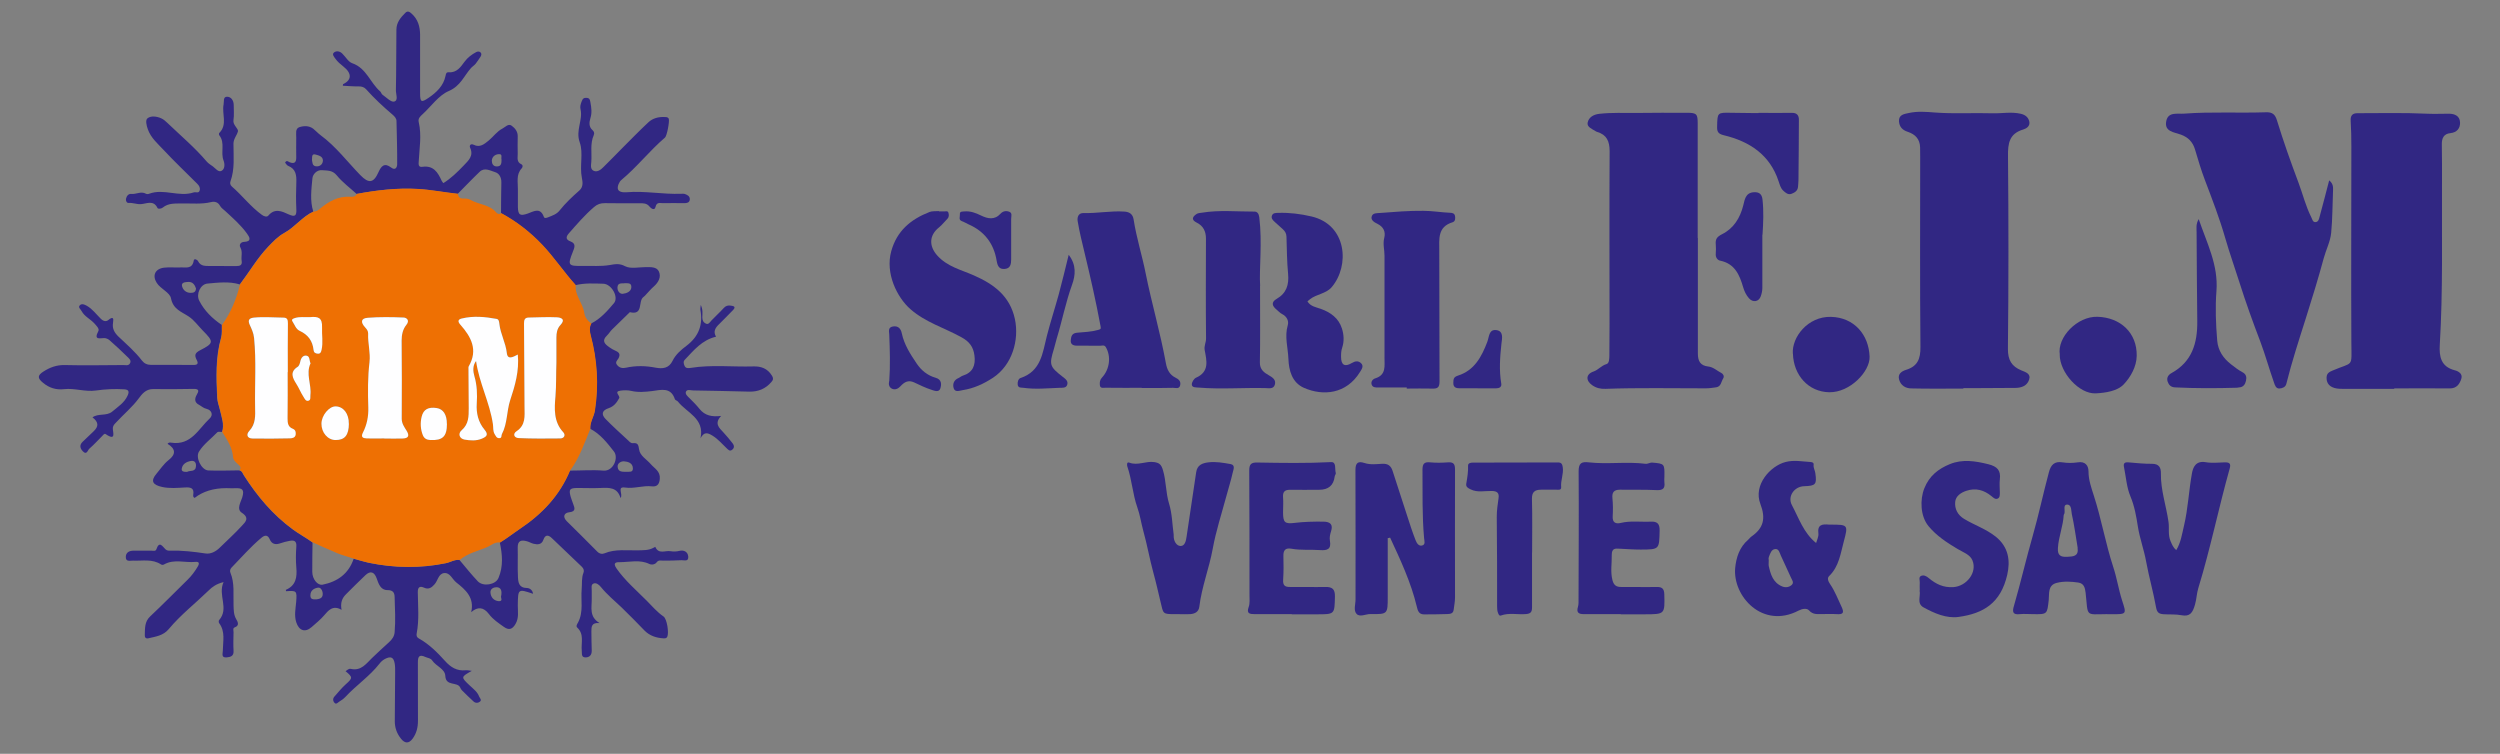 <?xml version="1.0" encoding="UTF-8"?><svg id="Calque_1" xmlns="http://www.w3.org/2000/svg" viewBox="0 0 293.5 88.5"><rect x="0" y="0" width="293.5" height="88.5" fill="#808080" stroke="none"/><defs><style>.cls-1{fill:#312783;}.cls-2{fill:#fefeff;}.cls-3{fill:#ee7003;}</style></defs><path class="cls-1" d="m52,21.53c.95-.58,1.7-1.33,2.44-2.1.55-.58,1.2-1.13.75-2.09-.11-.24.05-.52.41-.35.75.38,1.26-.08,1.77-.49.55-.45.96-1.07,1.62-1.41.35-.18.69-.62,1.08-.33.39.28.72.68.71,1.24-.01.69-.02,1.38,0,2.06.01.44-.16.95.42,1.22.21.1.18.34.05.48-.69.74-.43,1.64-.45,2.49-.01.69,0,1.38,0,2.06.02.94.27,1.07,1.16.76.68-.24,1.46-.78,1.89.39.07.21.32.12.5.05.49-.2.99-.35,1.34-.79.69-.87,1.5-1.63,2.33-2.36.49-.44.38-1.01.29-1.49-.28-1.4.2-2.9-.25-4.16-.51-1.42.4-2.61.09-3.91-.07-.29.02-.59.14-.9.12-.33.26-.44.6-.41.33.03.37.22.42.5.12.64.21,1.24,0,1.9-.13.43-.21.98.25,1.39.15.13.26.32.15.58-.45,1.01-.21,2.08-.29,3.13-.03.4-.15.9.32,1.08.39.15.78-.13,1.07-.42.76-.75,1.5-1.51,2.25-2.27,1.01-1.01,2.01-2.04,3.06-3.02.51-.48,1.19-.66,1.91-.62.18.01.37-.02.48.2.12.27-.21,2.02-.44,2.21-1.81,1.55-3.28,3.45-5.12,4.98-.27.22-.49.76-.41,1.06.1.37.62.41,1.03.38,2.13-.18,4.25.26,6.38.18.16,0,.33-.02.47.03.3.11.6.27.56.66-.04.35-.33.41-.63.41-.85,0-1.7-.02-2.55,0-.33,0-.71-.15-.84.44-.12.51-.56.14-.7-.03-.33-.42-.74-.4-1.18-.4-1.35,0-2.71.02-4.06-.01-.51-.01-.9.13-1.27.45-1.1.94-2.03,2.03-2.97,3.1-.33.38-.41.72.19.94.7.26.47.74.28,1.22-.63,1.6-.57,1.69,1.19,1.66,1.04-.02,2.09.07,3.11-.1.67-.11,1.15-.23,1.85.14.65.33,1.6.1,2.41.1.59,0,1.3-.05,1.55.53.28.64-.06,1.26-.6,1.74-.37.32-.68.71-1.02,1.06-.06.07-.14.13-.21.19-.65.48.05,2.17-1.59,1.77-.69.68-1.39,1.35-2.08,2.03-.22.21-.38.5-.59.7-.67.63-.27,1,.24,1.37.25.18.51.33.79.45.44.19.53.45.31.87-.13.24-.46.45-.14.81.29.34.65.37,1.02.29,1.17-.26,2.33-.23,3.51,0,.78.14,1.52.09,1.96-.81.35-.73,1-1.29,1.64-1.77,1.45-1.1,1.95-2.49,1.62-4.24-.02-.11.02-.24.05-.55.27.58.19,1.02.18,1.44-.01.37.14.63.43.76.3.13.45-.16.63-.36.47-.5.99-.96,1.45-1.47.24-.27.5-.34.83-.29.39.05.64.15.24.55-.55.55-1.08,1.12-1.63,1.65-.44.42-.69.86-.34,1.45-1.64.38-2.61,1.6-3.67,2.71-.2.21-.13.47-.03.7.14.34.47.29.74.25,2.43-.39,4.88-.1,7.32-.17.89-.03,1.67.21,2.2,1.08.23.37.11.55-.07.76-.67.78-1.53,1.14-2.57,1.12-2.2-.05-4.4-.11-6.6-.14-.29,0-.71-.17-.85.14-.12.28.18.54.41.76.42.41.83.83,1.2,1.29.61.75,1.42.94,2.52.8-.83.88-.25,1.39.26,1.93.38.41.74.84,1.08,1.28.17.22.26.5-.02.74-.3.27-.48.02-.68-.16-.54-.51-1-1.07-1.65-1.47-.6-.37-1-.46-1.41.3.5-2.34-1.61-2.98-2.65-4.3-.09-.12-.32-.16-.36-.28-.47-1.46-1.65-1.09-2.65-.96-.84.1-1.65.18-2.49-.02-.39-.09-.82-.08-1.22-.03-.88.11-.02.6-.18.89-.29.52-.61.96-1.23,1.17-.77.25-.91.71-.37,1.27.85.87,1.76,1.69,2.66,2.52.15.14.3.34.55.32.57-.06.65.17.73.74.1.74.88,1.15,1.36,1.71.44.52,1.15.83,1.07,1.74-.05.68-.37.94-.91.88-1.07-.13-2.08.3-3.16.14-1.02-.15-.2.78-.54,1.23-.36-1.26-1.33-1.23-2.33-1.18-.91.04-1.82,0-2.74,0-.92.01-1.02.18-.78,1.04.09.3.2.57.3.86.15.42.36.86-.46.95-.6.06-.83.52-.3,1.05,1.19,1.18,2.39,2.36,3.57,3.56.26.27.58.33.86.21,1.29-.54,2.65-.31,3.98-.35.59-.02,1.19.01,1.73-.28.08-.04.17-.08.25-.13.39.91,1.16.41,1.78.51.38.06.7.05,1.07-.04.45-.11.96.06,1.02.66.06.66-.5.42-.8.44-.72.05-1.45.04-2.17.05-.27,0-.52-.1-.75.21-.17.23-.56.32-.85.18-1.12-.54-2.28-.22-3.42-.21-.29,0-.98-.05-.43.74,1.01,1.44,2.33,2.56,3.55,3.79.63.64,1.22,1.33,1.97,1.85.41.28.65,1.94.44,2.37-.11.22-.3.2-.48.19-.83-.05-1.59-.31-2.17-.89-.9-.92-1.79-1.85-2.72-2.74-.81-.77-1.71-1.51-2.43-2.4-.21-.26-.54-.53-.86-.4-.33.13-.2.55-.21.85-.01.31,0,.63,0,.94.02,1-.34,2.09.92,2.85-.97-.09-.96.46-.96.99,0,.75.02,1.5.04,2.25.01.5-.25.79-.73.79-.52,0-.4-.44-.44-.77-.1-.93.32-1.95-.54-2.74-.18-.17.04-.47.1-.58.67-1.26.31-2.62.43-3.92.06-.64-.04-1.3.21-1.93.1-.24.02-.49-.18-.69-1.18-1.13-2.36-2.26-3.55-3.39-.41-.38-.76-.41-.98.22-.2.58-.68.57-1.15.46-.26-.06-.5-.22-.77-.29-.65-.18-1.11-.11-1.09.75.03,1.16-.03,2.32.03,3.47.03.6.12,1.25,1.02,1.26.34,0,.7.23.75.68-1.78-.59-1.76-.59-1.79,1.37,0,.73.15,1.47-.27,2.18-.37.63-.77.76-1.36.34-.63-.45-1.28-.87-1.76-1.51-.63-.83-1.32-.89-2.08-.22.4-1.71-.65-2.62-1.75-3.49-.48-.38-.73-1.17-1.42-1.1-.68.07-.74.9-1.15,1.34-.31.34-.65.63-1.2.38-.48-.22-.76-.1-.75.52.02,1.62.18,3.24-.13,4.85-.04.23-.02.44.28.6,1.19.67,2.14,1.62,3.04,2.62.67.75,1.41,1.21,2.44,1.1.2-.02.41.04.71.07-1.3.73-1.3.72-.22,1.74.41.38.88.73,1.08,1.27.07.18.33.39.12.58-.22.2-.55.22-.78,0-.47-.42-.9-.86-1.35-1.3-.09-.09-.16-.2-.2-.31-.33-.76-1.7-.11-1.76-1.39-.04-.83-1.09-1.14-1.54-1.81-.19-.29-.53-.28-.8-.41-.74-.35-.88-.01-.88.63,0,2.28,0,4.56.01,6.85,0,.77-.16,1.47-.62,2.1-.46.63-.93.57-1.37.02-.48-.6-.74-1.29-.73-2.08.02-1.91.03-3.81.04-5.72,0-.34.01-.69-.05-1.03-.13-.76-.47-.89-1.16-.53-.26.14-.46.33-.63.55-1.16,1.48-2.73,2.53-4,3.9-.21.22-.47.41-.73.56-.16.09-.33.36-.54.14-.21-.22-.23-.52,0-.76.42-.47.82-.98,1.29-1.4.85-.76.87-.84,0-1.56.2-.12.36-.33.62-.27,1.2.27,1.79-.6,2.49-1.28.65-.62,1.31-1.24,1.98-1.84.36-.32.63-.69.67-1.18.12-1.37.04-2.75,0-4.12-.01-.53-.18-.83-.85-.83-.81,0-1.04-.76-1.26-1.38-.27-.75-.72-.93-1.31-.38-.78.73-1.52,1.49-2.28,2.24-.48.47-.68,1.02-.53,1.84-1.03-.62-1.59.12-2.03.63-.45.53-.98.94-1.48,1.39-.78.69-1.5.41-1.81-.57-.25-.8-.08-1.56-.01-2.36.11-1.35.06-1.36-1.19-1.28,0-.06-.03-.15-.02-.16,1.19-.51,1.33-1.48,1.23-2.62-.07-.81-.06-1.63,0-2.44.06-.71-.29-.8-.84-.68-.33.07-.67.14-.99.26-.58.21-1.04.15-1.3-.47-.24-.56-.61-.46-.96-.17-1.27,1.06-2.35,2.31-3.51,3.5-.18.19-.22.41-.14.6.52,1.25.32,2.57.37,3.86.02.54.01,1.08.31,1.6.12.22.48.74-.18.97-.25.09-.12.39-.13.59-.02.72-.04,1.44,0,2.16.04.62-.35.73-.81.77-.67.06-.45-.45-.45-.78.01-1.1.32-2.24-.43-3.24-.06-.08-.07-.28-.01-.35,1.22-1.39-.18-2.93.53-4.47-.86.21-1.33.57-1.74.97-1.56,1.52-3.3,2.87-4.7,4.55-.65.78-1.53.87-2.39,1.08-.27.06-.43-.08-.42-.35.03-.79-.05-1.59.64-2.23,1.49-1.4,2.92-2.86,4.38-4.29.47-.46.85-.97,1.19-1.54.27-.45.12-.6-.28-.56-1.22.12-2.5-.37-3.67.3-.13.07-.24.06-.35,0-1.03-.68-2.18-.4-3.29-.45-.33-.01-.85.18-.85-.42,0-.53.39-.74.89-.75.69-.01,1.38,0,2.08,0,.21,0,.53.09.61-.14.37-1.09.74-.32,1.09-.01.16.14.34.16.52.15,1.4-.04,2.78.12,4.17.33.59.09,1.19-.21,1.66-.67.87-.86,1.78-1.67,2.6-2.57.39-.43.97-.91,0-1.54-.66-.43-.11-1.26.05-1.8.28-.93,0-1.12-.82-1.08-.34.02-.69-.01-1.04-.01q-2.26,0-3.72,1.14c-.2-.06-.19-.24-.17-.38.13-.8-.33-.87-.95-.84-.91.05-1.81.14-2.72-.06-1.12-.25-1.36-.71-.65-1.55.46-.54.84-1.14,1.42-1.6.91-.7.82-1.35-.12-1.91.1-.16.28-.17.42-.14,2.35.37,3.22-1.63,4.54-2.85.41-.38.25-.97-.39-1.12-.36-.08-.59-.32-.89-.48-.52-.27-.52-.7-.25-1.17.23-.39.33-.7-.34-.69-1.6.03-3.21.04-4.81.02-.81,0-1.27.56-1.65,1.08-.78,1.06-1.8,1.89-2.68,2.85-.17.18-.33.32-.37.6-.06.42.49,1.66-.84.76-.17-.12-.32.14-.45.26-.49.49-.95,1-1.47,1.45-.19.16-.3.79-.76.31-.33-.34-.43-.74-.03-1.12.42-.41.84-.81,1.27-1.21.64-.6.62-1.09-.11-1.66.7-.51,1.64-.11,2.32-.68.66-.56,1.41-1.02,1.79-1.85.21-.45.19-.72-.36-.76-1.12-.07-2.24-.02-3.35.14-1.26.18-2.48-.3-3.73-.16-.95.11-1.76-.15-2.48-.75-.66-.54-.66-.86.04-1.31.76-.49,1.55-.79,2.51-.77,2.29.06,4.59.01,6.89,0,.27,0,.6.11.77-.2.2-.36-.13-.59-.32-.78-.66-.66-1.35-1.29-2.05-1.91-.15-.14-.38-.25-.57-.27-.55-.03-1.37.31-.77-.83.15-.27-.24-.64-.5-.93-.47-.5-1.14-.79-1.47-1.42-.12-.23-.48-.45-.17-.71.22-.18.51-.06.78.09.67.38,1.11,1,1.65,1.53.31.3.62.35.87.15.58-.47.65-.22.56.33-.11.68.17,1.16.66,1.63.95.9,1.95,1.76,2.75,2.81.25.32.6.49,1.05.49,1.67-.01,3.33,0,5,.01.48,0,.57-.18.38-.56-.29-.56-.27-.83.41-1.18,1.61-.82,1.58-1,.28-2.31-.54-.55-1-1.21-1.63-1.63-.87-.58-1.84-.84-2.1-2.16-.13-.67-1.21-1.08-1.67-1.8-.54-.85-.2-1.64.84-1.78.62-.08,1.26,0,1.88-.03.64-.04,1.46.26,1.63-.82.04-.26.4-.11.5.08.32.64.9.56,1.46.57,1.01,0,2.01,0,3.02.01.46,0,.73-.11.64-.63-.08-.51.14-1.03-.15-1.56-.17-.29.02-.63.43-.65.95-.04.65-.56.35-.97-.73-1.02-1.68-1.84-2.6-2.69-.2-.19-.43-.32-.57-.58-.22-.41-.61-.54-1.05-.43-1.11.27-2.24.14-3.36.16-.81.02-1.63-.08-2.32.49-.16.13-.54.19-.61.04-.47-.98-1.29-.49-1.95-.45-.5.03-.94-.18-1.43-.14-.22.02-.36-.23-.32-.48.07-.34.3-.62.63-.58.58.06,1.14-.35,1.72-.02.09.05.26.05.37,0,1.73-.65,3.51.43,5.24-.16.24-.08.6.16.7-.25.07-.3-.07-.54-.28-.75-1.32-1.32-2.68-2.61-3.96-3.98-.69-.74-1.49-1.41-1.85-2.42-.17-.47-.31-1.09-.04-1.3.41-.32,1.08-.23,1.6,0,.28.12.52.34.74.55,1.55,1.49,3.21,2.88,4.6,4.52.2.23.47.4.73.58.32.23.64.72,1.02.52.42-.22.38-.84.24-1.2-.38-.96.21-2.07-.5-2.97-.05-.06-.06-.22-.01-.27,1-.99.29-2.24.51-3.35.07-.34-.08-.9.39-.91.49-.01.79.43.8.96,0,.59.06,1.2-.03,1.78-.1.61.62.99.52,1.35-.13.47-.52.85-.52,1.43,0,1.48.17,2.97-.35,4.41-.07.19-.05.42.15.6,1.23,1.06,2.21,2.38,3.54,3.34.26.19.59.29.76.08.76-.9,1.59-.5,2.37-.14.78.35.95.16.91-.63-.05-1.03-.04-2.06,0-3.09.03-.85-.03-1.61-.97-1.98-.15-.06-.24-.25-.35-.37.18-.34.36-.12.5-.06.56.23.82.06.81-.54,0-.78-.02-1.56,0-2.34.01-.44-.15-1.06.38-1.23.51-.16,1.13-.19,1.63.2.29.23.54.52.84.74,1.81,1.33,3.14,3.12,4.68,4.7.98,1,1.54.95,2.12-.34.34-.76.71-1.15,1.5-.55.53.4.7-.11.7-.39.01-1.69-.04-3.37-.08-5.06,0-.33-.23-.57-.48-.78-1.09-.93-2.14-1.9-3.1-2.98-.2-.22-.5-.33-.84-.32-.62.01-1.24-.05-1.88-.08.02-.1.01-.18.04-.19,1.01-.48,1.04-1.27.02-2.07-.35-.28-.68-.55-.93-.91-.15-.22-.44-.51-.17-.73.26-.22.66-.17.95.1.41.39.73,1,1.2,1.16,1.67.58,2.1,2.3,3.28,3.31.11.1.14.3.26.38.45.31,1,.9,1.37.81.53-.13.2-.87.21-1.34.05-2.37.03-4.74.06-7.11,0-.82.49-1.42,1.05-1.97.26-.26.49-.13.73.09.75.66.99,1.53,1,2.48.01,2.28,0,4.57,0,6.85,0,1.06.13,1.15.98.57.94-.64,1.77-1.41,2.01-2.6.05-.23.07-.43.38-.41.94.07,1.4-.63,1.85-1.24.37-.5.83-.84,1.35-1.12.16-.09.38-.12.53.03.15.15.09.35-.01.51-.19.28-.37.57-.58.83-.16.19-.38.32-.54.5-.82.92-1.22,2.1-2.6,2.69-1.19.51-2.05,1.78-3.06,2.71-.28.26-.58.5-.47.94.36,1.54.08,3.08,0,4.62-.02.31-.07.7.43.63,1.3-.19,1.82.66,2.26,1.63.05.11.14.2.24.33Zm-10.46,44.07c.59.16,1.18.35,1.78.48,3,.61,6.01.66,9.02.04.54-.11,1.03-.46,1.61-.37.71.84,1.39,1.7,2.15,2.5.62.65,2.08.41,2.42-.39.58-1.36.46-2.76.16-4.16.81-.49,1.56-1.08,2.34-1.61,2.62-1.74,4.68-3.92,5.88-6.84,1.31,0,2.63-.11,3.94,0,1.17.1,1.81-1.51,1.24-2.24-.8-1.02-1.6-2.06-2.8-2.68-.05-.76.43-1.39.54-2.13.47-2.99.28-5.93-.5-8.85-.12-.45-.17-.92.08-1.37,1.11-.56,1.91-1.48,2.68-2.39.59-.7-.28-2.25-1.25-2.28-1.09-.03-2.19-.1-3.27.17-1.37-1.53-2.5-3.24-3.93-4.74-1.43-1.5-3-2.73-4.81-3.7.01-1.21.01-2.43.04-3.64.01-.57-.26-1.05-.73-1.19-.57-.17-1.25-.6-1.83-.03-.88.84-1.71,1.72-2.57,2.58-1.57-.16-3.11-.48-4.69-.57-2.42-.14-4.8.14-7.17.58-.79-.72-1.67-1.37-2.34-2.19-.51-.62-1.12-.55-1.72-.6-.62-.06-1.09.5-1.13.94-.12,1.3-.31,2.63.1,3.92-1.31.61-2.16,1.82-3.4,2.5-.76.42-1.32,1.01-1.9,1.62-1.29,1.35-2.21,2.96-3.33,4.43-1.25-.38-2.54-.21-3.79-.1-.83.07-1.37,1.24-.97,2.01.6,1.18,1.54,2.1,2.64,2.84-.02.5.05,1.02-.08,1.49-.66,2.32-.57,4.68-.46,7.05.02.51.23,1.01.34,1.51.18.82.52,1.65.23,2.52-.18,0-.45-.06-.54.03-.72.76-1.6,1.38-2.16,2.28-.44.69.29,2.17,1.1,2.21,1.21.05,2.42,0,3.63-.01.33.06.39.37.54.6,1.56,2.43,3.39,4.62,5.76,6.35.75.55,1.56.97,2.3,1.52-.01,1.14-.04,2.28-.03,3.43,0,.88.63,1.64,1.22,1.52,1.76-.36,3.05-1.29,3.64-3.04Zm32.04-10.21c.29-.03.74.11.72-.42-.02-.63-.6-.78-1.05-.81-.27-.02-.78.17-.74.65.06.64.58.57,1.06.58Zm-51.6,0c.32-.19,1,.06,1.03-.68.02-.41-.17-.67-.61-.59-.51.09-.96.34-1.06.88-.07.39.28.4.64.4Zm15.2,14.97c.25-.05.71-.07.71-.63,0-.36-.22-.79-.55-.74-.42.06-.89.29-.9.89-.01.46.24.51.74.48Zm36.12-37.1c-.36.02-.79-.07-.81.49-.02.45.31.79.64.74.4-.05.97-.23.99-.78.02-.56-.47-.44-.83-.46Zm-14.48,36.78c.15-.67,0-1.09-.52-1.1-.3,0-.77.15-.72.66.06.54.39.9.91.97.62.08.29-.45.32-.53ZM23.01,33.86c-.14-.42-.39-.8-.93-.76-.29.02-.82.03-.71.49.1.43.46.79,1,.79.34,0,.62-.06.64-.53Zm13.61-15.11c.07.29,0,.76.54.78.45.02.74-.29.75-.68,0-.5-.51-.61-.88-.71-.44-.12-.38.28-.4.61Zm22.26,0c-.09-.23.19-.71-.36-.65-.43.04-.76.32-.78.77,0,.34.16.68.6.67.52,0,.54-.4.54-.79Z"/><path class="cls-1" d="m281.08,45.65c-2.04,0-4.09,0-6.13,0-.41,0-.8-.03-1.17-.21-.47-.24-.65-.62-.64-1.13.02-.48.3-.64.71-.81,2.48-1.06,2.22-.29,2.2-3.25-.04-7.69,0-15.38,0-23.07,0-1-.02-2-.08-3-.04-.6.2-.89.79-.89,2.73,0,5.46-.07,8.19.06.85.04,1.7,0,2.54,0,.71,0,1.29.27,1.32,1.02.03.68-.36,1.18-1.13,1.26-.79.08-1.02.6-1.01,1.31.02,1.53.03,3.06.02,4.6-.03,6.31.12,12.63-.26,18.94-.08,1.36.12,2.57,1.76,2.99.4.1.96.4.77.99-.2.63-.55,1.15-1.37,1.14-2.17-.03-4.34,0-6.51,0v.07Z"/><path class="cls-1" d="m230.49,45.62c-2.04,0-4.08.03-6.12-.02-.65-.01-1.21-.33-1.41-1.02-.2-.68.3-1,.81-1.16,1.36-.42,1.7-1.29,1.69-2.67-.07-7.44-.03-14.88-.03-22.32,0-.38,0-.75-.01-1.13-.02-.97-.58-1.54-1.44-1.82-.65-.21-1-.6-1.04-1.25-.04-.78.64-.85,1.14-.96,1.02-.23,2.06-.14,3.09-.06,2.26.17,4.52.02,6.78.09,1.09.03,2.2-.2,3.3.06.5.12.85.38.98.87.15.57-.33.86-.69.97-1.66.49-1.82,1.63-1.8,3.15.07,7.53.07,15.07-.01,22.6-.01,1.31.43,2.06,1.57,2.53.5.21,1.17.38.91,1.12-.24.69-.87.93-1.58.94-1.73.01-3.46.02-5.19.03-.31,0-.63,0-.94,0,0,.02,0,.03,0,.05Z"/><path class="cls-1" d="m199.33,27.92c0,4.53.01,9.06,0,13.59,0,.88.28,1.41,1.22,1.52.59.06,1.03.5,1.54.76.2.1.38.38.21.64-.24.37-.23.95-.82,1.04-.4.06-.81.12-1.22.12-3.93,0-7.85-.08-11.78.06-.57.02-1.08-.09-1.56-.43-.76-.53-.76-1.29.15-1.6.58-.2.93-.7,1.52-.87.34-.09.34-.62.35-1,.01-1.25.02-2.5.02-3.75,0-6.75-.03-13.5.01-20.25,0-1.17-.34-1.93-1.48-2.27-.06-.02-.12-.04-.17-.08-.41-.26-1.04-.49-.93-1.01.13-.61.66-.95,1.39-1.03,1.44-.16,2.88-.09,4.32-.1,1.98-.02,3.96-.03,5.94-.02,1.17,0,1.27.15,1.27,1.28-.01,4.47,0,8.94,0,13.41,0,0,.01,0,.02,0Z"/><path class="cls-1" d="m273.45,21.18c.44.36.47.74.45,1.14-.07,1.67-.06,3.36-.22,5.02-.1,1.02-.6,1.97-.87,2.96-.64,2.38-1.37,4.73-2.11,7.08-.81,2.55-1.64,5.1-2.29,7.7-.09.37-.47.51-.8.53-.42.03-.55-.42-.64-.69-.57-1.61-1.02-3.26-1.62-4.85-.87-2.28-1.7-4.58-2.43-6.89-.55-1.73-1.16-3.45-1.67-5.21-.67-2.34-1.55-4.61-2.41-6.88-.44-1.16-.79-2.36-1.15-3.56-.26-.87-.81-1.42-1.66-1.73-.8-.29-1.96-.34-1.71-1.59.23-1.11,1.28-.81,2.09-.87,3.2-.24,6.41-.05,9.61-.16.78-.03,1.09.27,1.3.96.76,2.48,1.63,4.92,2.54,7.35.5,1.34.84,2.74,1.49,4.02.12.23.16.61.53.56.33-.04.38-.41.45-.65.38-1.38.73-2.77,1.12-4.26Z"/><path class="cls-1" d="m162.92,63.18c0,2.3,0,4.59,0,6.89,0,2.02,0,2.05-2.02,2.02-.56-.01-1.25.4-1.64-.02-.39-.42-.11-1.14-.12-1.72-.01-5.06.02-10.12-.01-15.18,0-.9.36-1.04,1.07-.81.68.22,1.37.13,2.05.09.69-.04,1.04.22,1.24.83.56,1.74,1.12,3.48,1.69,5.21.32.98.63,1.97,1.01,2.93.11.29.34.71.73.63.48-.09.29-.57.27-.86-.24-2.68-.17-5.36-.19-8.05,0-.68.2-.94.92-.86.68.07,1.38.05,2.07,0,.69-.05.83.23.83.86-.02,5,0,10,0,14.99,0,.49-.1.97-.16,1.46-.05.46-.43.49-.75.5-.91.04-1.82.03-2.73.04-.62,0-.74-.46-.85-.92-.68-2.84-1.91-5.46-3.13-8.09-.09.02-.17.04-.26.06Z"/><path class="cls-1" d="m134.02,45.53c-1.41,0-2.83.01-4.24-.01-.23,0-.63.12-.66-.33-.02-.31,0-.59.25-.86.92-.98,1.09-2.5.45-3.58-.17-.29-.44-.16-.67-.16-.91,0-1.82,0-2.73-.01-.44,0-.76-.16-.71-.65.04-.44.13-.82.75-.87.82-.07,1.66-.1,2.47-.33.3-.09.34-.11.27-.46-.53-2.85-1.17-5.68-1.85-8.5-.3-1.26-.62-2.52-.83-3.8-.07-.4.03-.98.7-.96,1.6.05,3.19-.28,4.79-.17.64.04.99.34,1.08.94.33,2.15,1,4.22,1.42,6.35.71,3.53,1.73,6.99,2.37,10.53.13.72.43,1.34,1.13,1.68.35.17.64.41.55.86-.1.53-.56.32-.84.33-1.23.04-2.45.02-3.68.02,0,0,0-.01,0-.02Z"/><path class="cls-1" d="m110.23,24.82c.19,0,.38-.01.57,0,.2.02.47-.12.55.17.06.24.08.49-.13.7-.33.33-.61.71-.97,1-1.17.92-1.21,2.18-.23,3.29,1.18,1.33,2.82,1.69,4.33,2.36,2.32,1.02,4.22,2.41,4.8,5.12.52,2.47-.32,5.41-2.59,6.9-1.09.71-2.24,1.24-3.53,1.44-.34.05-.89.3-1.06-.2-.16-.48-.01-.98.56-1.22.17-.07.32-.22.49-.27,1.2-.38,1.53-1.22,1.38-2.38-.13-1.01-.59-1.63-1.55-2.15-1.98-1.09-4.2-1.74-5.96-3.28-1.6-1.4-2.97-4.23-2.26-6.8.66-2.4,2.29-3.75,4.49-4.61.33-.13.74-.08,1.11-.11,0,0,0,.02,0,.03Z"/><path class="cls-1" d="m147.93,33.58c0,3.66.03,6.32-.02,8.97-.02.82.49,1.19,1.04,1.5.48.27.89.56.71,1.13-.17.54-.74.38-1.14.38-2.61-.06-5.22.16-7.82-.06-.3-.02-.76.01-.78-.34-.02-.27.24-.7.48-.81,1.62-.71,1.26-2.01,1.03-3.25-.09-.49.16-.88.16-1.35-.04-3.91-.02-7.81-.01-11.72,0-.84-.29-1.5-1.08-1.89-.67-.33-.52-.69-.02-1.02.17-.11.41-.12.62-.15,2.05-.34,4.12-.12,6.18-.13.31,0,.5.22.56.66.37,3.02-.03,6.04.1,8.06Z"/><path class="cls-1" d="m165.15,45.49c-1.13,0-2.26,0-3.39,0-.28,0-.6,0-.72-.32-.14-.37.14-.67.41-.75,1.32-.41,1.08-1.46,1.09-2.43,0-4,0-7.99,0-11.99,0-.69-.21-1.35-.03-2.07.18-.71-.07-1.3-.83-1.67-.29-.14-.83-.42-.62-.91.15-.36.61-.32.99-.35,1.68-.13,3.36-.27,5.05-.25,1.06,0,2.1.19,3.16.23.26.01.51.07.56.39.05.29.03.62-.28.72-1.78.54-1.57,1.95-1.57,3.33.03,5.12,0,10.24.03,15.36,0,.7-.22.86-.84.84-1-.03-2.01,0-3.01,0,0-.04,0-.08,0-.12Z"/><path class="cls-1" d="m213.21,63.75c.1-.36.31-.75.27-1.11-.14-1.06.46-1.13,1.24-1.05.06,0,.13,0,.19,0,2.04,0,2.08.02,1.56,1.95-.39,1.43-.56,2.96-1.73,4.09-.27.26-.09.65.11.94.57.83.92,1.77,1.35,2.67.34.72.17.91-.58.86-.56-.04-1.13,0-1.7-.01-.55,0-1.08.09-1.54-.43-.27-.29-.79-.2-1.22.02-4.24,2.22-7.76-1.69-7.45-5.01.12-1.21.5-2.43,1.52-3.3.14-.12.25-.29.4-.39,1.43-.99,1.68-2.14,1.04-3.81-.87-2.26,1.2-4.48,2.95-4.93,1-.26,1.96-.06,2.94,0,.21.01.39.09.36.32-.05.36.16.66.2.99.19,1.32.04,1.49-1.31,1.53-1.16.03-1.99,1.2-1.44,2.22.82,1.54,1.37,3.26,2.83,4.44Zm-5.56,1.99c0,.39-.03.55,0,.7.22,1,.51,1.97,1.58,2.41.4.16.82.1,1.13-.19.28-.27.02-.58-.1-.85-.39-.87-.79-1.73-1.19-2.59-.15-.32-.22-.81-.67-.76-.44.04-.57.52-.72.88-.08.19-.04.43-.03.41Z"/><path class="cls-1" d="m247.37,72.1c-2.61.02-2.21.36-2.52-2.51-.07-.64-.22-1.1-.87-1.2-.84-.12-1.7-.17-2.52.04-1.08.27-.86,1.29-.94,2.02-.19,1.66-.14,1.68-1.87,1.65-.5,0-1.01-.05-1.51,0-.89.11-.9-.32-.7-.98.79-2.72,1.42-5.48,2.2-8.2.71-2.49,1.24-5.02,1.91-7.51.22-.82.63-1.29,1.59-1.13.58.09,1.2.09,1.78,0,.9-.15,1.27.39,1.27,1.06,0,1.02.34,1.94.63,2.86.89,2.75,1.37,5.6,2.27,8.35.43,1.29.63,2.66,1.05,3.96.52,1.6.54,1.6-1.21,1.6-.19,0-.38,0-.57,0Zm-3.45-7.78c-.22-1.33-.4-2.66-.69-3.97-.09-.39,0-1.14-.58-1.11-.47.03-.18.69-.29,1.05-.02.06-.07.11-.08.17-.07,1.32-.6,2.55-.68,3.87-.06.86.3,1.08,1.09,1.04.71-.04,1.36-.05,1.22-1.05Z"/><path class="cls-1" d="m151.65,72.1c-1.45,0-2.89,0-4.34,0-.59,0-1-.06-.71-.85.15-.42.09-.92.09-1.39,0-4.87,0-9.75-.03-14.62,0-.76.24-.96.97-.94,2.88.05,5.77.1,8.65-.05.64-.03.4.83.54,1.28.04.11-.12.28-.13.42q-.19,1.55-1.82,1.55c-1.13,0-2.26.02-3.39,0-.65-.01-.9.23-.85.89.05.59,0,1.19,0,1.78.01,1.14.18,1.36,1.34,1.22,1.12-.14,2.24-.16,3.37-.15.87,0,1.18.36.92,1.15-.12.37-.19.74-.13,1.09.19,1.02-.33,1.16-1.16,1.1-1.11-.08-2.24.04-3.35-.16-.68-.12-.97.14-.95.85.03.94.03,1.88-.03,2.81-.04.63.2.84.8.83,1.38-.02,2.77.03,4.15,0,.83-.02,1.15.27,1.13,1.13-.05,2.08,0,2.08-2.14,2.08-.97,0-1.95,0-2.92,0h0Z"/><path class="cls-1" d="m153.5,35.39c.36.59,1,.67,1.56.87,1.16.41,2.1,1.1,2.48,2.3.23.71.28,1.5.04,2.23-.13.37-.14.72-.14,1.09,0,.97.42,1.24,1.26.74.4-.24.77-.29,1.09.02.35.34.07.71-.12,1.02-1.62,2.64-4.36,2.84-6.57,1.88-1.43-.62-1.79-2.07-1.84-3.4-.05-1.31-.47-2.62-.08-3.95.16-.53-.13-1.05-.66-1.32-.27-.13-.43-.35-.65-.52-.51-.42-.69-.86.02-1.27,1.15-.67,1.45-1.66,1.33-2.94-.14-1.45-.14-2.91-.19-4.36-.01-.38-.18-.65-.45-.89-.3-.27-.61-.54-.91-.82-.23-.21-.49-.45-.33-.8.14-.29.45-.27.74-.28,1.31-.04,2.59.12,3.88.42,4.18.97,4.52,5.79,2.38,8.3-.66.78-1.78.81-2.55,1.42-.1.08-.19.16-.3.25Z"/><path class="cls-1" d="m190.28,72.1c-1.45,0-2.89,0-4.34,0-.61,0-.89-.19-.69-.85.09-.29.07-.62.07-.92.01-5,.05-10,.01-15,0-.96.33-1.15,1.19-1.05,2.22.25,4.45-.11,6.67.17.26.03.54-.17.81-.14,1.42.12,1.43.15,1.4,1.66,0,.22-.03.44,0,.66.09.68-.15.94-.88.91-1.44-.07-2.89-.03-4.34-.05-.7,0-.95.31-.88,1,.07.71.07,1.44.03,2.15-.04.74.39.89.95.75,1.18-.28,2.37-.09,3.56-.15.71-.03,1.02.25,1,1.05-.05,2.21-.01,2.22-2.22,2.23-.82,0-1.63-.06-2.45-.1-.54-.03-.96-.08-.95.75.02.98-.17,1.94.08,2.93.15.6.45.82,1.04.81,1.38-.01,2.77.03,4.15,0,.63-.01.88.19.9.86.06,2.34.08,2.34-2.28,2.35-.94,0-1.89,0-2.83,0,0,0,0,0,0-.01Z"/><path class="cls-1" d="m255.49,64.59c.55-.91.67-1.87.9-2.82.49-2.05.57-4.13.94-6.18.13-.76.47-1.52,1.61-1.33.73.13,1.51.04,2.26.02.53-.01.73.14.57.71-1.31,4.67-2.27,9.42-3.69,14.06-.19.61-.2,1.27-.38,1.9-.28,1.02-.62,1.46-1.58,1.28-.72-.14-1.42-.07-2.13-.12-.53-.04-.76-.2-.87-.81-.32-1.8-.83-3.56-1.16-5.35-.25-1.41-.76-2.74-.98-4.17-.18-1.15-.39-2.37-.87-3.51-.45-1.07-.52-2.3-.76-3.47-.09-.42.11-.55.51-.52.93.08,1.87.18,2.8.17.82,0,1.04.47,1.03,1.11-.04,1.95.62,3.8.89,5.7.11.76-.08,1.54.25,2.29.16.37.3.73.66,1.04Z"/><path class="cls-1" d="m138.3,72.1c-.13,0-.25,0-.38,0-1.44,0-1.34-.03-1.67-1.43-.27-1.12-.52-2.26-.83-3.38-.45-1.64-.74-3.33-1.2-4.98-.25-.91-.38-1.86-.7-2.75-.55-1.56-.63-3.23-1.17-4.79-.07-.21-.06-.57.22-.46,1,.39,1.95-.21,2.94-.06.63.09.83.32,1.02.94.39,1.29.32,2.65.72,3.94.36,1.16.37,2.41.54,3.63,0,.06,0,.12,0,.19,0,.57.32,1.14.81,1.15.51,0,.64-.61.71-1.13.36-2.51.76-5.01,1.12-7.52.12-.86.72-1.08,1.43-1.17.88-.11,1.74.05,2.6.2.6.1.34.66.27.97-.22.98-.53,1.95-.79,2.92-.54,2.01-1.19,3.99-1.56,6.03-.42,2.31-1.3,4.5-1.58,6.84-.08.61-.54.82-1.08.86-.47.03-.94,0-1.41,0h0Z"/><path class="cls-1" d="m225.38,69.33c0-.36-.02-.64,0-.92.02-.27-.15-.62.12-.78.33-.18.67.01.94.24.83.69,1.7,1.13,2.86,1.06,1.56-.09,2.86-1.72,2.26-3.15-.29-.69-1.11-.95-1.74-1.33-1.26-.75-2.47-1.54-3.42-2.69-.95-1.16-1.02-3.1-.48-4.44.59-1.47,1.65-2.28,2.99-2.83,1.49-.61,2.99-.37,4.52.01,1.04.26,1.49.72,1.35,1.79-.06.49,0,1,0,1.5,0,.28.03.63-.26.75-.27.12-.51-.12-.73-.3-.87-.71-1.83-.99-2.94-.62-.66.22-1.25.63-1.31,1.3-.07.81.27,1.53,1.05,2,1.21.73,2.55,1.17,3.69,2.07,1.56,1.24,1.74,2.88,1.37,4.49-.76,3.32-2.79,4.55-5.73,4.95-1.42.19-2.83-.43-4.09-1.12-.85-.46-.31-1.37-.47-1.98Z"/><path class="cls-1" d="m179.86,64.86c0,2.15-.01,4.31,0,6.46,0,.51-.15.72-.68.77-.99.09-2-.18-2.97.17-.18.07-.25-.09-.32-.25-.12-.27-.13-.54-.13-.82,0-3.5,0-7-.04-10.5,0-.75.1-1.48.21-2.21.09-.6-.16-.83-.79-.84-.83-.02-1.69.21-2.49-.19-.28-.14-.58-.27-.51-.67.12-.7.24-1.39.21-2.11-.01-.31.32-.36.57-.36,3.33-.01,6.66-.01,9.99-.02.41,0,.51.21.56.58.11.79-.26,1.52-.19,2.31.03.39-.32.31-.55.31-.6.01-1.19,0-1.79,0-.75,0-1.11.26-1.09,1.1.06,2.09.02,4.19.02,6.28,0,0,0,0-.01,0Z"/><path class="cls-1" d="m241.82,41.64c-.33-2.05,2.06-4.52,4.42-4.45,2.72.08,4.66,1.9,4.61,4.59-.02,1.27-.72,2.5-1.53,3.35-.74.78-2.11.99-3.26,1.05-1.96.11-4.25-2.45-4.25-4.54Z"/><path class="cls-1" d="m210.48,41.53c-.14-1.92,1.74-4.4,4.48-4.33,2.71.07,4.44,2.08,4.53,4.68.06,1.72-2.29,4.21-4.73,4.17-2.45-.04-4.19-1.99-4.27-4.52Z"/><path class="cls-1" d="m258.13,25.73c.96,2.82,2.32,5.4,2.08,8.45-.15,1.92-.07,3.87.09,5.8.1,1.2.72,2.08,1.61,2.78.42.33.87.68,1.34.93.49.25.51.62.43,1-.08.39-.29.76-.79.79-.09,0-.19.04-.28.04-2.42.07-4.83.08-7.25-.04-.5-.02-.74-.28-.88-.68-.15-.46.08-.8.47-1.01,2.4-1.33,3.03-3.51,3.01-6.03-.04-3.5-.06-6.99-.08-10.49,0-.46-.1-.93.24-1.54Z"/><path class="cls-1" d="m206.44,13.25c1.32,0,2.64.02,3.95,0,.58-.01.8.32.8.79,0,2.38-.03,4.75-.05,7.13,0,.25-.04.5-.05.74-.03.48-.38.7-.76.84-.41.15-.7-.11-.99-.38-.31-.3-.4-.71-.53-1.08-1.02-3.12-3.4-4.68-6.42-5.41-.72-.17-.82-.45-.8-1.06.04-1.61.02-1.61,1.65-1.58.79.01,1.57.02,2.36.03.28,0,.57,0,.85,0v-.02Z"/><path class="cls-1" d="m206.9,27.56c0,2.08,0,4.16,0,6.25,0,.33-.08.67-.19.98-.23.65-.92.76-1.39.22-.33-.38-.54-.83-.68-1.31-.42-1.44-.98-2.75-2.7-3.1-.31-.06-.55-.39-.51-.8.03-.37.03-.75,0-1.12-.05-.59.12-.87.73-1.18,1.37-.68,2.13-1.91,2.5-3.39.17-.66.25-1.46,1.2-1.54.63-.05.99.18,1.06.87.15,1.37.09,2.74,0,4.11Z"/><path class="cls-1" d="m125.47,29.92c.92,1.19.79,2.41.39,3.51-.75,2.07-1.16,4.22-1.8,6.31-.12.4-.21.82-.33,1.22-.57,1.87-.51,2.07,1.01,3.26.32.25.7.49.55.96-.13.4-.58.34-.9.35-1.41.05-2.82.2-4.23,0-.24-.04-.61.05-.68-.35-.05-.33.08-.72.33-.8,2.41-.8,2.59-2.94,3.09-4.93.42-1.64.95-3.26,1.4-4.9.4-1.47.75-2.95,1.16-4.61Z"/><path class="cls-1" d="m104.4,44.73c.13-1.82.07-3.62,0-5.43-.01-.37-.19-.86.42-.97.62-.11.94.25,1.05.8.28,1.33,1,2.44,1.74,3.54.55.82,1.28,1.41,2.23,1.68.73.2.7.78.56,1.24-.16.52-.72.28-1.05.17-.69-.22-1.36-.55-2.02-.86-.7-.33-1.17-.04-1.63.46-.24.26-.59.44-.95.29-.39-.17-.45-.55-.36-.92Z"/><path class="cls-1" d="m173.49,45.58c-.72,0-1.45.01-2.17,0-.41,0-.72-.13-.7-.65.02-.41,0-.66.56-.84,1.92-.61,2.77-2.22,3.43-3.96.22-.57.17-1.47,1.03-1.38.92.1.7,1,.63,1.59-.17,1.57-.29,3.13-.02,4.71.06.38-.23.54-.6.54-.72,0-1.45,0-2.17,0,0,0,0,0,0,0Z"/><path class="cls-1" d="m118.71,28.03c0,.81,0,1.62,0,2.43,0,.51-.07,1.04-.72,1.11-.66.07-.87-.29-.98-.94-.32-2-1.41-3.47-3.32-4.3-.25-.11-.49-.27-.75-.36-.45-.16-.22-.52-.25-.8-.03-.39.29-.32.53-.35.71-.06,1.32.17,1.95.48.78.38,1.59.56,2.29-.21.29-.32.67-.37,1.03-.23.38.15.22.53.22.83,0,.78,0,1.56,0,2.34,0,0,0,0-.01,0Z"/><path class="cls-3" d="m36.72,63.69c-.74-.55-1.55-.97-2.3-1.52-2.37-1.73-4.2-3.91-5.76-6.35-.15-.23-.21-.54-.54-.6.31-.41-.08-.6-.29-.82-.22-.22-.45-.4-.47-.76-.09-1.11-.69-2.01-1.27-2.92.29-.87-.05-1.71-.23-2.52-.11-.5-.32-1-.34-1.51-.11-2.36-.2-4.73.46-7.05.13-.47.06-.99.08-1.49,1.04-1.44,1.7-3.04,2.12-4.76,1.12-1.47,2.04-3.08,3.33-4.43.59-.61,1.14-1.21,1.9-1.62,1.24-.68,2.09-1.9,3.4-2.5.29,0,.5-.12.73-.32,1.03-.86,2.16-1.51,3.57-1.42.33.02.62,0,.79-.34,2.37-.44,4.75-.72,7.17-.58,1.58.09,3.13.4,4.69.57.04.42.28.58.69.56.28-.01.53.01.79.16.98.56,2.25.54,3.04,1.5.12.14.36.23.57.05,1.8.98,3.38,2.2,4.81,3.7,1.42,1.5,2.55,3.22,3.93,4.74-.13,1.23.84,2.12,1,3.26.07.52.38.95.84,1.25-.25.44-.2.92-.08,1.37.78,2.92.96,5.85.5,8.85-.12.74-.59,1.37-.54,2.13-.69,1.69-1.28,3.43-2.38,4.92-1.21,2.92-3.27,5.09-5.88,6.84-.78.52-1.53,1.12-2.34,1.61-.64-.1-1.1.38-1.61.58-1.06.43-2.22.7-3.13,1.47-.59-.09-1.07.26-1.61.37-3.01.62-6.02.58-9.02-.04-.6-.12-1.19-.32-1.78-.48-.64-.21-1.3-.38-1.93-.63-.98-.4-1.93-.85-2.9-1.28Zm8.4-12.22s0,0,0,0c.72,0,1.45.02,2.17,0,.65-.02.84-.3.46-.9-.27-.43-.58-.83-.58-1.43.02-3.06,0-6.12-.01-9.18,0-.67.14-1.32.55-1.82.45-.56,0-.85-.31-.87-1.41-.06-2.83-.08-4.23.03-.78.06-.87.51-.29,1.13.2.22.36.43.35.73-.05,1.12.29,2.23.16,3.35-.21,1.77-.2,3.54-.14,5.31.03,1.05-.16,2.03-.63,2.95-.28.56,0,.68.44.69.69.03,1.38,0,2.07,0Zm15.67-9.85c-.54.27-1.19.65-1.28-.19-.13-1.18-.73-2.22-.87-3.38-.02-.19-.02-.57-.32-.62-1.36-.24-2.73-.38-4.09-.05-.45.11-.52.35-.17.73,1.27,1.42,2.09,2.95.99,4.87-.06.1-.04.24-.04.36.01,1.53.04,3.05.03,4.58,0,.93.01,1.85-.82,2.57-.49.43-.27,1.01.33,1.11.65.12,1.36.18,2.03-.11.56-.24.82-.46.31-1.06-.73-.87-.98-1.92-.91-3.05.07-1.09.04-2.16-.28-3.24-.16-.55-.23-1.22.2-1.77.36,2.57,1.6,4.89,1.98,7.42.06.39-.02.8.21,1.18.14.22.22.45.52.46.35.01.23-.31.32-.47.66-1.25.55-2.68.98-4,.55-1.69,1.07-3.41.89-5.35Zm-27.02,2.07s0,0,0,0c0-1.91-.02-3.81.01-5.72,0-.42-.06-.68-.52-.68-1.16-.02-2.32-.12-3.49,0-.56.06-.7.31-.48.82.22.5.46.99.52,1.56.27,2.71.07,5.43.12,8.14.02.98.08,1.96-.68,2.78-.37.4-.28.87.37.89,1.48.03,2.96.02,4.43-.02.24,0,.58-.07.64-.42.05-.3,0-.57-.33-.7-.57-.23-.63-.67-.62-1.21.03-1.81.01-3.63.01-5.44Zm31.56-1.14c0-.97,0-1.93,0-2.9,0-.54.08-1.06.47-1.48.64-.69.07-.89-.44-.91-1.1-.05-2.2,0-3.29.03-.46,0-.54.28-.54.69.03,3.28.03,6.55.06,9.83,0,1.05.15,2.1-.93,2.82-.49.33-.28.79.24.81,1.63.07,3.26.06,4.89.04.48,0,.63-.41.35-.72-1.16-1.23-1.04-2.79-.92-4.22.11-1.34.06-2.66.11-3.99Zm-24.37,7.2c.01-1.17-.63-2.01-1.54-2.04-.77-.02-1.66,1.06-1.67,2.03,0,1.05.74,1.92,1.66,1.92,1.08,0,1.54-.56,1.56-1.92Zm11.51,0c0-1.06-.42-1.73-1.17-1.85-.98-.15-1.58.13-1.79,1.02-.17.71-.14,1.48.15,2.18.15.38.44.54.88.55,1.44.06,1.93-.41,1.94-1.91Zm-16.25-12.52c-.53.02-1.07-.06-1.58.1-.2.06-.49.14-.3.43.25.38.38.88.83,1.08.97.45,1.52,1.18,1.63,2.24.03.31.21.43.49.44.32.02.39-.15.45-.44.2-.88.02-1.76.06-2.62.05-1.21-.49-1.31-1.4-1.23-.06,0-.12,0-.19,0Zm.24,5.42c-.16-.32-.06-.82-.46-.91-.4-.08-.65.24-.74.66-.05.23-.15.54-.32.65-.96.61-.57,1.34-.16,1.98.32.5.53,1.05.85,1.54.14.22.27.56.6.45.28-.09.18-.42.21-.66.15-1.25-.57-2.49.02-3.73Z"/><path class="cls-2" d="m45.12,51.47c-.69,0-1.38.02-2.07,0-.44-.02-.72-.14-.44-.69.47-.92.66-1.9.63-2.95-.06-1.77-.07-3.55.14-5.31.13-1.12-.21-2.23-.16-3.35.01-.3-.15-.51-.35-.73-.57-.62-.49-1.07.29-1.13,1.4-.11,2.82-.09,4.23-.03.31.01.77.31.31.87-.41.5-.55,1.15-.55,1.82.02,3.06.04,6.12.01,9.18,0,.59.31.99.58,1.43.37.6.18.88-.46.9-.72.03-1.44,0-2.17,0,0,0,0,0,0,0Z"/><path class="cls-2" d="m60.79,41.62c.18,1.94-.33,3.66-.89,5.35-.43,1.32-.32,2.75-.98,4-.09.17.03.48-.32.47-.3,0-.38-.24-.52-.46-.23-.37-.15-.79-.21-1.18-.37-2.54-1.62-4.85-1.98-7.42-.42.55-.36,1.22-.2,1.77.32,1.08.35,2.14.28,3.24-.07,1.12.18,2.18.91,3.05.5.6.25.82-.31,1.06-.67.28-1.37.22-2.03.11-.6-.11-.82-.69-.33-1.11.83-.72.82-1.64.82-2.57,0-1.53-.02-3.05-.03-4.58,0-.12-.02-.27.04-.36,1.1-1.91.28-3.44-.99-4.87-.35-.39-.27-.63.17-.73,1.36-.33,2.73-.2,4.09.05.29.05.29.43.32.62.14,1.17.74,2.2.87,3.38.09.85.74.47,1.28.19Z"/><path class="cls-2" d="m33.77,43.69c0,1.81.02,3.63-.01,5.44,0,.54.05.99.62,1.21.32.13.37.4.33.7-.06.35-.39.41-.64.42-1.48.03-2.96.05-4.43.02-.65-.01-.75-.49-.37-.89.77-.82.7-1.81.68-2.78-.05-2.71.15-5.43-.12-8.14-.06-.58-.29-1.06-.52-1.56-.22-.5-.08-.76.48-.82,1.16-.12,2.33-.01,3.49,0,.46,0,.52.26.52.68-.03,1.91-.01,3.81-.01,5.72,0,0,0,0,0,0Z"/><path class="cls-2" d="m65.32,42.54c-.05,1.33,0,2.66-.11,3.99-.12,1.42-.24,2.98.92,4.22.28.3.13.71-.35.72-1.63.02-3.26.03-4.89-.04-.53-.02-.73-.49-.24-.81,1.08-.72.94-1.77.93-2.82-.03-3.28-.03-6.55-.06-9.83,0-.41.08-.68.54-.69,1.1-.02,2.2-.08,3.29-.03.51.02,1.09.22.44.91-.39.42-.47.94-.47,1.48,0,.97,0,1.93,0,2.9Z"/><path class="cls-2" d="m40.96,49.74c-.02,1.36-.48,1.92-1.56,1.92-.92,0-1.67-.87-1.66-1.92,0-.97.9-2.05,1.67-2.03.92.02,1.56.87,1.54,2.04Z"/><path class="cls-2" d="m52.47,49.75c0,1.5-.5,1.97-1.94,1.91-.44-.02-.72-.18-.88-.55-.29-.71-.32-1.47-.15-2.18.21-.89.81-1.18,1.79-1.02.75.12,1.18.79,1.17,1.85Z"/><path class="cls-2" d="m36.22,37.23c.06,0,.13,0,.19,0,.9-.08,1.45.01,1.4,1.23-.04.86.14,1.74-.06,2.62-.07.29-.14.46-.45.44-.28-.02-.46-.13-.49-.44-.11-1.06-.65-1.79-1.63-2.24-.45-.21-.58-.71-.83-1.08-.2-.29.09-.36.3-.43.52-.16,1.05-.08,1.58-.1Z"/><path class="cls-2" d="m36.46,42.65c-.59,1.24.13,2.48-.02,3.73-.03.24.07.57-.21.66-.33.11-.46-.23-.6-.45-.32-.49-.53-1.04-.85-1.54-.41-.64-.8-1.38.16-1.98.18-.11.27-.42.32-.65.09-.42.34-.74.74-.66.4.08.3.58.46.91Z"/></svg>